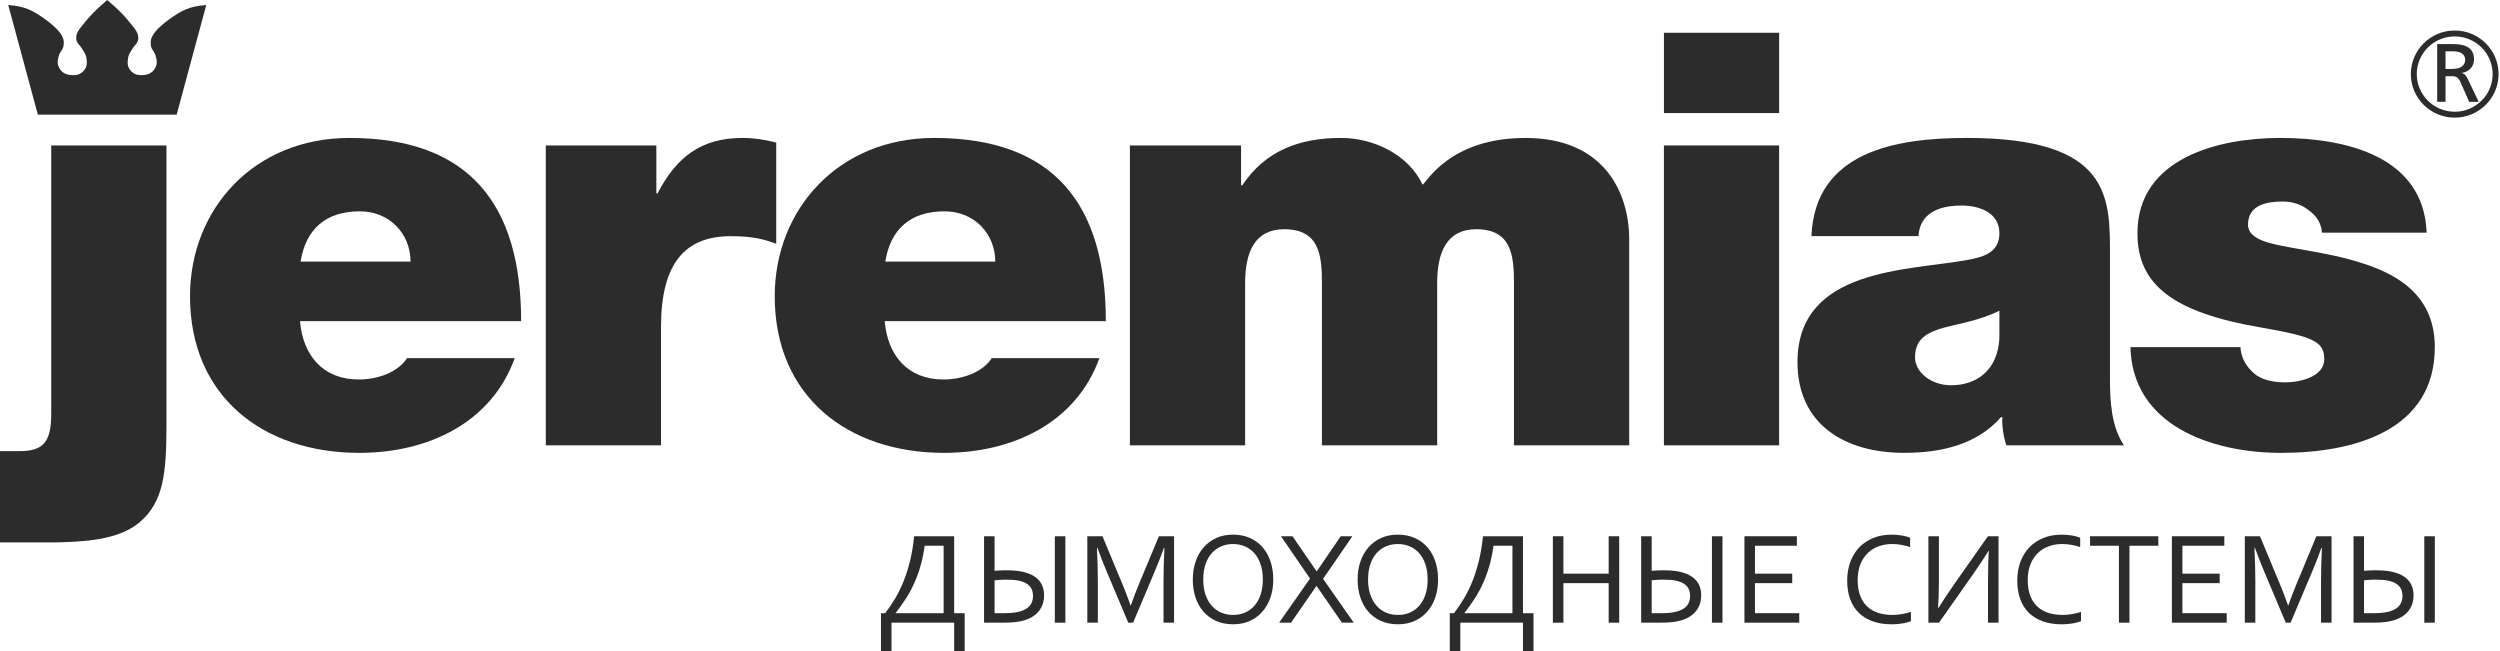 <svg xmlns="http://www.w3.org/2000/svg" x="0px" y="0px" width="238px" height="62px" viewBox="0 0 238 62">
<g>
	<path fill="#2D2C2C" d="M4.876,39.427c0,2.75-0.83,3.521-3.048,3.521H0v8.691h5.152c2.606-0.055,6.095-0.165,8.145-1.924
		c2.27-1.926,2.55-4.676,2.55-9.243V13.847H4.876V39.427z"></path>
	<path fill="#2D2C2C" d="M33.269,13.132c-9.087,0-15.18,6.767-15.18,15.073c0,9.517,6.926,14.908,16.121,14.908
		c6.537,0,12.576-2.859,14.793-9.021H38.755c-0.889,1.374-2.828,2.035-4.6,2.035c-3.433,0-5.317-2.311-5.595-5.556h21.052
		C49.612,19.459,44.681,13.132,33.269,13.132z M28.615,24.903c0.498-3.08,2.38-4.785,5.65-4.785c2.824,0,4.818,2.146,4.818,4.785
		H28.615z"></path>
	<path fill="#2D2C2C" d="M73.897,13.573c-1.054-0.276-2.104-0.441-3.215-0.441c-3.987,0-6.313,1.87-8.085,5.282h-0.113v-4.567H51.96
		v28.55h10.969V31.121c0-6.107,2.328-8.637,6.648-8.637c2.217,0,3.213,0.33,4.32,0.715V13.573z"></path>
	<path fill="#2D2C2C" d="M94.418,34.092c-0.887,1.374-2.826,2.035-4.6,2.035c-3.433,0-5.317-2.311-5.595-5.556h21.052
		c0-11.113-4.932-17.439-16.343-17.439c-9.084,0-15.178,6.767-15.178,15.073c0,9.517,6.923,14.908,16.121,14.908
		c6.535,0,12.576-2.859,14.791-9.021H94.418z M89.929,20.118c2.826,0,4.821,2.146,4.821,4.785H84.279
		C84.779,21.823,86.661,20.118,89.929,20.118z"></path>
	<path fill="#2D2C2C" d="M145.24,13.132c-7.148,0-9.363,4.126-9.806,4.456c-1.33-2.859-4.656-4.456-7.758-4.456
		c-3.989,0-7.2,1.211-9.417,4.511h-0.109v-3.796h-10.582v28.55h10.969V26.94c0-2.971,0.943-5.117,3.711-5.117
		c3.326,0,3.6,2.421,3.6,5.117v15.458h10.971V26.94c0-2.971,0.943-5.117,3.713-5.117c3.324,0,3.598,2.421,3.598,5.117v15.458H155.1
		V22.814C155.1,18.193,152.607,13.132,145.24,13.132z"></path>
	<rect x="158.406" y="3.119" fill="#2D2C2C" width="10.969" height="7.646"></rect>
	<rect x="158.404" y="13.847" fill="#2D2C2C" width="10.969" height="28.551"></rect>
	<path fill="#2D2C2C" d="M200.869,36.015V24.298c0-5.5,0.113-11.167-13.626-11.167c-6.817,0-14.461,1.32-14.795,9.352h10.195
		c0.057-1.209,0.72-2.915,4.1-2.915c1.772,0,3.6,0.715,3.6,2.641c0,1.815-1.496,2.256-2.991,2.53
		c-5.595,1.044-16.232,0.715-16.232,9.737c0,5.996,4.596,8.635,10.137,8.635c3.545,0,6.924-0.769,9.252-3.409h0.113
		c-0.056,0.77,0.107,1.924,0.387,2.694H202.2C200.982,40.582,200.869,38.161,200.869,36.015z M190.342,32.22
		c-0.165,2.97-2.104,4.456-4.598,4.456c-1.994,0-3.433-1.321-3.433-2.641c0-1.924,1.272-2.53,3.711-3.08
		c1.494-0.332,2.993-0.717,4.32-1.376V32.22z"></path>
	<path fill="#2D2C2C" d="M224.925,25.07c-3.656-1.211-7.811-1.432-9.639-2.202c-0.609-0.274-1.274-0.659-1.274-1.485
		c0-1.87,1.772-2.198,3.324-2.198c0.887,0,1.772,0.274,2.437,0.822c0.72,0.496,1.219,1.211,1.274,2.146h9.972
		c-0.278-7.317-7.754-9.022-13.962-9.022c-5.761,0-13.572,1.87-13.572,9.078c0,4.895,3.38,7.535,11.747,8.967
		c5.098,0.88,6.037,1.374,6.037,3.024c0,1.652-2.272,2.202-3.711,2.202c-1.33,0-2.383-0.331-2.935-0.826
		c-0.833-0.715-1.276-1.541-1.332-2.53h-10.471c0.167,7.371,7.591,10.067,14.35,10.067c6.98,0,14.624-2.146,14.624-10.067
		C231.796,28.37,228.583,26.224,224.925,25.07z"></path>
	<path fill="#2D2C2C" d="M15.971,1.943C15.16,2.548,14.362,3.287,14.347,4c-0.017,0.785,0.291,0.739,0.45,1.25
		c0.144,0.463,0.209,0.822-0.033,1.243c-0.257,0.444-0.632,0.62-1.148,0.656c-0.526,0.037-0.946-0.089-1.25-0.519
		c-0.252-0.355-0.239-0.672-0.172-1.104c0.065-0.418,0.254-0.613,0.474-0.976c0.159-0.265,0.354-0.358,0.452-0.648
		c0.217-0.665-0.322-1.202-0.683-1.661c-0.513-0.65-0.996-1.137-1.533-1.63L10.208,0L9.517,0.611
		c-0.541,0.493-1.022,0.98-1.535,1.63C7.621,2.7,7.08,3.237,7.301,3.902C7.399,4.193,7.593,4.285,7.753,4.55
		c0.219,0.363,0.409,0.557,0.474,0.976C8.291,5.958,8.304,6.274,8.052,6.63c-0.305,0.43-0.722,0.556-1.25,0.519
		C6.286,7.113,5.912,6.937,5.654,6.493c-0.241-0.42-0.178-0.78-0.033-1.243C5.78,4.739,6.089,4.785,6.071,4
		C6.056,3.287,5.26,2.548,4.447,1.943C3.154,0.974,2.321,0.582,0.784,0.48l2.821,10.439h6.496h0.219h6.496l2.82-10.439
		C18.099,0.582,17.264,0.974,15.971,1.943z"></path>
	<path fill="#2D2C2C" d="M234.386,6.954V6.939c0.641-0.111,1.142-0.585,1.142-1.254c0-1.317-1.055-1.489-2.15-1.489h-1.357v5.498
		h0.793V7.252h0.478c0.419,0,0.681,0,0.928,0.535l0.848,1.908h0.906l-1.048-2.191C234.751,7.165,234.632,7.048,234.386,6.954z
		 M233.49,6.56h-0.676v-1.67h0.763c0.729,0,1.109,0.315,1.109,0.811C234.686,6.228,234.243,6.56,233.49,6.56z"></path>
	<path fill="#2D2C2C" d="M233.687,2.904c-2.302,0-4.176,1.861-4.176,4.148c0,2.287,1.874,4.148,4.176,4.148
		c2.304,0,4.178-1.861,4.178-4.148C237.865,4.765,235.991,2.904,233.687,2.904z M233.687,10.637c-1.991,0-3.611-1.608-3.611-3.585
		c0-1.978,1.62-3.585,3.611-3.585c1.993,0,3.613,1.607,3.613,3.585C237.301,9.029,235.68,10.637,233.687,10.637z"></path>
	<path fill="#2D2C2C" d="M90.834,51.051h-3.806c-0.087,0.845-0.215,1.619-0.387,2.324c-0.173,0.705-0.378,1.355-0.615,1.949
		c-0.238,0.595-0.505,1.142-0.802,1.642c-0.297,0.5-0.616,0.97-0.956,1.409h-0.399v3.627h1.002v-2.724h5.965v2.724h1.002v-3.627
		h-1.002V51.051z M89.832,58.375h-4.562V58.35c0.335-0.43,0.65-0.871,0.944-1.322c0.293-0.45,0.558-0.933,0.793-1.448
		c0.236-0.514,0.441-1.068,0.615-1.663c0.175-0.595,0.311-1.248,0.409-1.962h1.802V58.375z"></path>
	<rect x="100.42" y="51.052" fill="#2D2C2C" width="1.003" height="8.227"></rect>
	<path fill="#2D2C2C" d="M98.895,55.236c-0.172-0.195-0.392-0.361-0.66-0.498c-0.269-0.137-0.59-0.245-0.962-0.323
		c-0.218-0.045-0.452-0.077-0.704-0.096c-0.252-0.018-0.522-0.028-0.809-0.028c-0.094,0-0.2,0.002-0.317,0.006
		c-0.117,0.004-0.22,0.008-0.308,0.012c-0.088,0.004-0.239,0.015-0.452,0.03v-3.289h-1.002v8.227h1.856
		c0.464,0,0.851-0.019,1.163-0.058c0.311-0.039,0.588-0.096,0.829-0.169c0.365-0.115,0.669-0.261,0.913-0.44
		c0.244-0.178,0.437-0.377,0.578-0.597c0.141-0.219,0.24-0.441,0.295-0.667c0.055-0.226,0.083-0.445,0.083-0.658
		c0-0.287-0.041-0.552-0.123-0.796C99.194,55.65,99.068,55.431,98.895,55.236z M98.311,57.059c-0.02,0.123-0.061,0.247-0.123,0.371
		c-0.062,0.125-0.15,0.244-0.267,0.357c-0.117,0.113-0.274,0.213-0.47,0.301c-0.197,0.088-0.441,0.158-0.735,0.209
		c-0.293,0.051-0.633,0.077-1.018,0.077h-1.014v-3.13c0.225-0.021,0.388-0.034,0.489-0.04c0.1-0.006,0.201-0.011,0.301-0.015
		c0.1-0.004,0.196-0.006,0.286-0.006c0.258,0,0.497,0.008,0.716,0.025c0.219,0.016,0.417,0.047,0.593,0.092
		c0.229,0.053,0.425,0.125,0.587,0.215c0.162,0.09,0.294,0.196,0.397,0.317c0.103,0.121,0.176,0.258,0.221,0.409
		c0.045,0.152,0.068,0.308,0.068,0.468C98.342,56.819,98.332,56.936,98.311,57.059z"></path>
	<path fill="#2D2C2C" d="M108.389,55.706c-0.193,0.451-0.437,1.093-0.732,1.925h-0.03c-0.267-0.75-0.51-1.392-0.732-1.925
		l-1.937-4.654h-1.445v8.227h1.002v-3.978c0-0.951-0.029-1.998-0.086-3.142h0.049c0.287,0.795,0.574,1.531,0.861,2.208l2.072,4.913
		h0.461l2.072-4.913c0.271-0.631,0.558-1.367,0.861-2.208h0.049c-0.058,1.164-0.087,2.212-0.087,3.142v3.978h1.003v-8.227h-1.445
		L108.389,55.706z"></path>
	<path fill="#2D2C2C" d="M120.196,52.097c-0.329-0.378-0.731-0.671-1.204-0.883c-0.474-0.211-1.01-0.317-1.608-0.317
		c-0.586,0-1.114,0.106-1.586,0.317c-0.471,0.211-0.873,0.505-1.204,0.883c-0.332,0.377-0.588,0.827-0.768,1.349
		c-0.182,0.523-0.272,1.098-0.272,1.725c0,0.624,0.087,1.195,0.262,1.716c0.175,0.52,0.428,0.969,0.757,1.346
		c0.329,0.378,0.732,0.671,1.208,0.883c0.476,0.211,1.014,0.317,1.617,0.317c0.581,0,1.107-0.106,1.576-0.317
		c0.47-0.211,0.872-0.505,1.205-0.883c0.333-0.377,0.59-0.826,0.768-1.346c0.179-0.52,0.268-1.092,0.268-1.716
		c0-0.627-0.087-1.202-0.262-1.725C120.779,52.924,120.526,52.474,120.196,52.097z M120.002,56.632
		c-0.145,0.42-0.345,0.772-0.6,1.055s-0.553,0.496-0.895,0.64c-0.342,0.143-0.712,0.215-1.109,0.215
		c-0.402,0-0.776-0.071-1.122-0.215c-0.346-0.143-0.646-0.357-0.902-0.64c-0.255-0.283-0.456-0.635-0.603-1.055
		c-0.148-0.42-0.221-0.907-0.221-1.461c0-0.553,0.073-1.041,0.218-1.463c0.146-0.422,0.345-0.775,0.6-1.057
		c0.255-0.283,0.555-0.497,0.902-0.642c0.346-0.146,0.718-0.218,1.116-0.218s0.77,0.073,1.116,0.218
		c0.346,0.146,0.647,0.36,0.902,0.642c0.255,0.283,0.455,0.635,0.6,1.057c0.145,0.423,0.218,0.911,0.218,1.463
		C120.219,55.725,120.147,56.212,120.002,56.632z"></path>
	<polygon fill="#2D2C2C" points="128.749,51.051 127.635,51.051 125.36,54.384 125.336,54.384 123.049,51.051 121.947,51.051 
		124.714,55.079 121.769,59.279 122.907,59.279 125.317,55.793 125.342,55.793 127.752,59.279 128.877,59.279 125.957,55.104 	"></polygon>
	<path fill="#2D2C2C" d="M135.887,52.097c-0.329-0.378-0.731-0.671-1.204-0.883c-0.474-0.211-1.01-0.317-1.608-0.317
		c-0.586,0-1.114,0.106-1.586,0.317c-0.471,0.211-0.873,0.505-1.204,0.883c-0.332,0.377-0.588,0.827-0.768,1.349
		c-0.182,0.523-0.272,1.098-0.272,1.725c0,0.624,0.087,1.195,0.262,1.716c0.175,0.52,0.428,0.969,0.757,1.346
		c0.329,0.378,0.732,0.671,1.208,0.883c0.476,0.211,1.014,0.317,1.617,0.317c0.581,0,1.107-0.106,1.576-0.317
		c0.47-0.211,0.872-0.505,1.205-0.883c0.333-0.377,0.59-0.826,0.768-1.346c0.179-0.52,0.268-1.092,0.268-1.716
		c0-0.627-0.087-1.202-0.262-1.725C136.469,52.924,136.217,52.474,135.887,52.097z M135.692,56.632
		c-0.145,0.42-0.345,0.772-0.6,1.055c-0.255,0.283-0.553,0.496-0.895,0.64c-0.342,0.143-0.712,0.215-1.109,0.215
		c-0.402,0-0.776-0.071-1.122-0.215c-0.346-0.143-0.646-0.357-0.902-0.64c-0.255-0.283-0.456-0.635-0.603-1.055
		c-0.148-0.42-0.221-0.907-0.221-1.461c0-0.553,0.073-1.041,0.218-1.463c0.146-0.422,0.345-0.775,0.6-1.057
		c0.255-0.283,0.555-0.497,0.902-0.642c0.346-0.146,0.718-0.218,1.116-0.218c0.398,0,0.77,0.073,1.116,0.218
		c0.346,0.146,0.646,0.36,0.902,0.642c0.255,0.283,0.455,0.635,0.6,1.057c0.145,0.423,0.218,0.911,0.218,1.463
		C135.91,55.725,135.837,56.212,135.692,56.632z"></path>
	<path fill="#2D2C2C" d="M144.986,51.051h-3.806c-0.087,0.845-0.215,1.619-0.387,2.324c-0.173,0.705-0.378,1.355-0.615,1.949
		c-0.238,0.595-0.505,1.142-0.802,1.642c-0.297,0.5-0.616,0.97-0.956,1.409h-0.399v3.627h1.002v-2.724h5.965v2.724h1.002v-3.627
		h-1.002V51.051z M143.983,58.375h-4.562V58.35c0.335-0.43,0.65-0.871,0.944-1.322c0.293-0.45,0.558-0.933,0.793-1.448
		c0.236-0.514,0.441-1.068,0.615-1.663c0.175-0.595,0.311-1.248,0.409-1.962h1.802V58.375z"></path>
	<polygon fill="#2D2C2C" points="153.145,54.612 148.835,54.612 148.835,51.051 147.833,51.051 147.833,59.279 148.835,59.279 
		148.835,55.515 153.145,55.515 153.145,59.279 154.148,59.279 154.148,51.051 153.145,51.051 	"></polygon>
	<rect x="162.977" y="51.052" fill="#2D2C2C" width="1.003" height="8.227"></rect>
	<path fill="#2D2C2C" d="M161.452,55.236c-0.172-0.195-0.392-0.361-0.66-0.498c-0.269-0.137-0.59-0.245-0.962-0.323
		c-0.218-0.045-0.452-0.077-0.704-0.096c-0.252-0.018-0.522-0.028-0.809-0.028c-0.094,0-0.2,0.002-0.317,0.006
		c-0.117,0.004-0.22,0.008-0.308,0.012s-0.239,0.015-0.452,0.03v-3.289h-1.002v8.227h1.856c0.464,0,0.851-0.019,1.163-0.058
		c0.311-0.039,0.588-0.096,0.829-0.169c0.365-0.115,0.669-0.261,0.913-0.44c0.244-0.178,0.437-0.377,0.578-0.597
		c0.141-0.219,0.24-0.441,0.295-0.667c0.055-0.226,0.083-0.445,0.083-0.658c0-0.287-0.041-0.552-0.123-0.796
		C161.751,55.65,161.625,55.431,161.452,55.236z M160.868,57.059c-0.02,0.123-0.061,0.247-0.123,0.371
		c-0.062,0.125-0.15,0.244-0.267,0.357c-0.117,0.113-0.274,0.213-0.471,0.301c-0.197,0.088-0.441,0.158-0.734,0.209
		c-0.293,0.051-0.633,0.077-1.018,0.077h-1.014v-3.13c0.225-0.021,0.388-0.034,0.489-0.04s0.201-0.011,0.301-0.015
		s0.196-0.006,0.286-0.006c0.258,0,0.497,0.008,0.716,0.025c0.219,0.016,0.417,0.047,0.593,0.092
		c0.229,0.053,0.425,0.125,0.587,0.215c0.162,0.09,0.295,0.196,0.397,0.317c0.103,0.121,0.176,0.258,0.221,0.409
		c0.045,0.152,0.068,0.308,0.068,0.468C160.899,56.819,160.889,56.936,160.868,57.059z"></path>
	<polygon fill="#2D2C2C" points="167.073,55.515 170.62,55.515 170.62,54.612 167.073,54.612 167.073,51.955 171.063,51.955 
		171.063,51.051 166.071,51.051 166.071,59.279 171.29,59.279 171.29,58.375 167.073,58.375 	"></polygon>
	<path fill="#2D2C2C" d="M181.072,58.458c-0.156,0.027-0.31,0.047-0.464,0.062c-0.154,0.015-0.299,0.021-0.436,0.021
		c-0.502,0-0.958-0.065-1.366-0.197c-0.408-0.131-0.758-0.333-1.048-0.606c-0.29-0.272-0.515-0.617-0.672-1.033
		c-0.158-0.416-0.237-0.907-0.237-1.472c0-0.57,0.085-1.069,0.256-1.497c0.17-0.428,0.403-0.786,0.697-1.076
		c0.294-0.289,0.642-0.506,1.043-0.651s0.831-0.218,1.292-0.218c0.299,0,0.596,0.028,0.89,0.083
		c0.294,0.055,0.566,0.124,0.816,0.206v-0.886c-0.094-0.041-0.207-0.08-0.338-0.117c-0.132-0.037-0.274-0.069-0.428-0.095
		c-0.154-0.026-0.315-0.047-0.483-0.062c-0.168-0.014-0.338-0.021-0.51-0.021c-0.652,0-1.239,0.107-1.761,0.323
		c-0.523,0.216-0.968,0.516-1.335,0.901s-0.648,0.847-0.843,1.384c-0.195,0.537-0.292,1.125-0.292,1.764
		c0,0.652,0.092,1.235,0.276,1.75c0.184,0.514,0.456,0.95,0.815,1.307c0.359,0.356,0.802,0.63,1.331,0.82
		c0.529,0.191,1.136,0.286,1.82,0.286c0.336,0,0.664-0.026,0.983-0.077c0.32-0.051,0.601-0.124,0.843-0.218v-0.886
		c-0.116,0.041-0.248,0.079-0.395,0.114C181.379,58.401,181.228,58.431,181.072,58.458z"></path>
	<path fill="#2D2C2C" d="M186.023,55.639c-0.635,0.918-1.129,1.664-1.481,2.238h-0.037c0.053-0.725,0.08-1.615,0.08-2.668v-4.157
		h-1.002v8.227h1.008l3.228-4.587c0.623-0.897,1.116-1.644,1.481-2.238h0.037c-0.053,0.71-0.08,1.744-0.08,3.105v3.72h1.002v-8.227
		h-1.008L186.023,55.639z"></path>
	<path fill="#2D2C2C" d="M197.263,58.458c-0.156,0.027-0.31,0.047-0.464,0.062c-0.154,0.015-0.299,0.021-0.436,0.021
		c-0.502,0-0.958-0.065-1.366-0.197c-0.408-0.131-0.758-0.333-1.048-0.606c-0.29-0.272-0.515-0.617-0.672-1.033
		c-0.158-0.416-0.237-0.907-0.237-1.472c0-0.57,0.085-1.069,0.256-1.497c0.17-0.428,0.403-0.786,0.697-1.076
		c0.294-0.289,0.642-0.506,1.043-0.651s0.831-0.218,1.292-0.218c0.299,0,0.596,0.028,0.89,0.083
		c0.294,0.055,0.566,0.124,0.816,0.206v-0.886c-0.094-0.041-0.207-0.08-0.338-0.117c-0.132-0.037-0.274-0.069-0.428-0.095
		c-0.154-0.026-0.315-0.047-0.483-0.062c-0.168-0.014-0.338-0.021-0.51-0.021c-0.652,0-1.239,0.107-1.761,0.323
		c-0.523,0.216-0.968,0.516-1.335,0.901s-0.648,0.847-0.843,1.384c-0.195,0.537-0.292,1.125-0.292,1.764
		c0,0.652,0.092,1.235,0.276,1.75c0.184,0.514,0.456,0.95,0.815,1.307c0.359,0.356,0.802,0.63,1.331,0.82
		c0.529,0.191,1.136,0.286,1.82,0.286c0.336,0,0.664-0.026,0.983-0.077c0.32-0.051,0.601-0.124,0.843-0.218v-0.886
		c-0.116,0.041-0.248,0.079-0.395,0.114C197.57,58.401,197.419,58.431,197.263,58.458z"></path>
	<polygon fill="#2D2C2C" points="198.973,51.955 201.721,51.955 201.721,59.279 202.724,59.279 202.724,51.955 205.472,51.955 
		205.472,51.051 198.973,51.051 	"></polygon>
	<polygon fill="#2D2C2C" points="207.766,55.515 211.313,55.515 211.313,54.612 207.766,54.612 207.766,51.955 211.756,51.955 
		211.756,51.051 206.764,51.051 206.764,59.279 211.983,59.279 211.983,58.375 207.766,58.375 	"></polygon>
	<path fill="#2D2C2C" d="M218.582,55.706c-0.193,0.451-0.437,1.093-0.732,1.925h-0.03c-0.267-0.75-0.51-1.392-0.732-1.925
		l-1.937-4.654h-1.445v8.227h1.002v-3.978c0-0.951-0.029-1.998-0.086-3.142h0.049c0.287,0.795,0.574,1.531,0.861,2.208l2.072,4.913
		h0.462l2.072-4.913c0.271-0.631,0.558-1.367,0.861-2.208h0.049c-0.058,1.164-0.087,2.212-0.087,3.142v3.978h1.003v-8.227h-1.445
		L218.582,55.706z"></path>
	<path fill="#2D2C2C" d="M229.268,55.236c-0.172-0.195-0.392-0.361-0.66-0.498c-0.269-0.137-0.59-0.245-0.962-0.323
		c-0.218-0.045-0.452-0.077-0.704-0.096c-0.252-0.018-0.522-0.028-0.809-0.028c-0.094,0-0.2,0.002-0.317,0.006
		c-0.117,0.004-0.22,0.008-0.308,0.012s-0.239,0.015-0.452,0.03v-3.289h-1.002v8.227h1.856c0.464,0,0.851-0.019,1.163-0.058
		c0.311-0.039,0.588-0.096,0.829-0.169c0.365-0.115,0.669-0.261,0.913-0.44c0.244-0.178,0.437-0.377,0.578-0.597
		c0.141-0.219,0.24-0.441,0.295-0.667c0.055-0.226,0.083-0.445,0.083-0.658c0-0.287-0.041-0.552-0.123-0.796
		C229.567,55.65,229.44,55.431,229.268,55.236z M228.684,57.059c-0.02,0.123-0.061,0.247-0.123,0.371
		c-0.062,0.125-0.15,0.244-0.267,0.357c-0.117,0.113-0.274,0.213-0.471,0.301c-0.197,0.088-0.441,0.158-0.734,0.209
		c-0.293,0.051-0.633,0.077-1.018,0.077h-1.014v-3.13c0.225-0.021,0.388-0.034,0.489-0.04s0.201-0.011,0.301-0.015
		s0.196-0.006,0.286-0.006c0.258,0,0.497,0.008,0.716,0.025c0.219,0.016,0.417,0.047,0.593,0.092
		c0.229,0.053,0.425,0.125,0.587,0.215c0.162,0.09,0.294,0.196,0.397,0.317c0.103,0.121,0.176,0.258,0.221,0.409
		c0.045,0.152,0.068,0.308,0.068,0.468C228.715,56.819,228.705,56.936,228.684,57.059z"></path>
	<rect x="230.793" y="51.052" fill="#2D2C2C" width="1.003" height="8.227"></rect>
</g>
</svg>